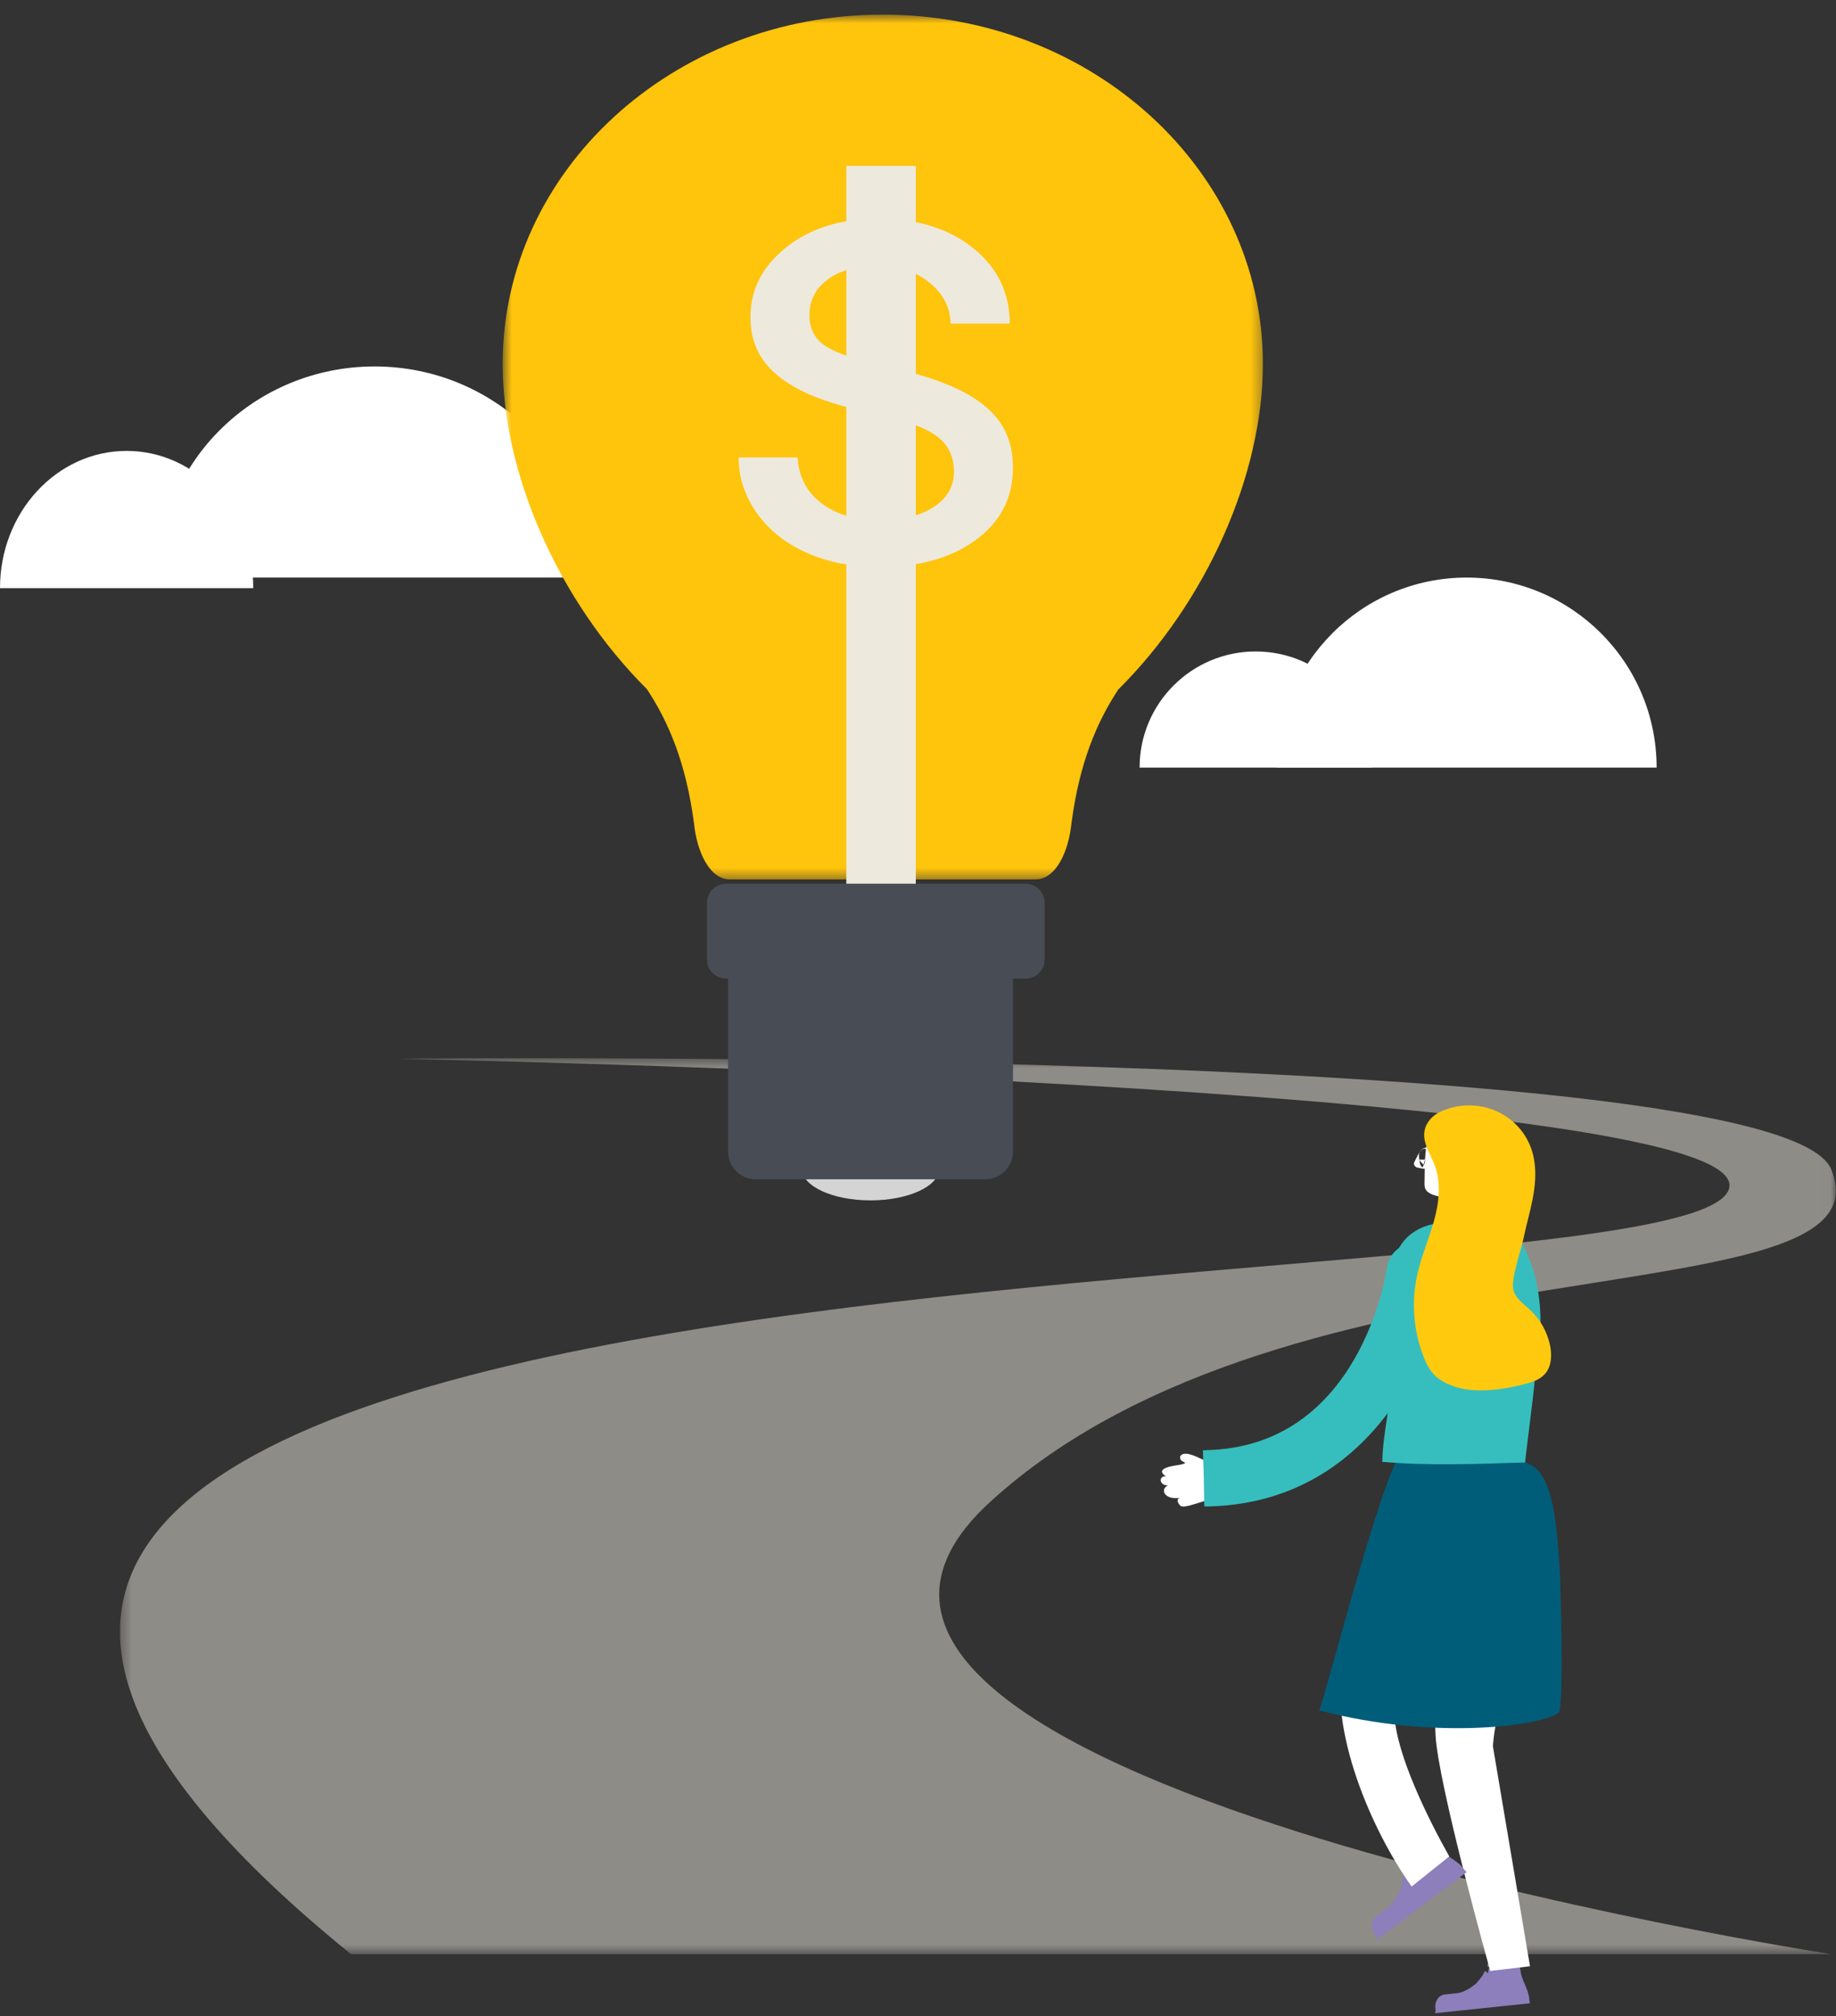 <?xml version="1.0" encoding="UTF-8"?>
<svg width="174px" height="191px" viewBox="0 0 174 191" version="1.1" xmlns="http://www.w3.org/2000/svg" xmlns:xlink="http://www.w3.org/1999/xlink">
    <rect x="0" y="0" width="174" height="191" fill="#333333" stroke="none"/>
    <title>F7A3CADE-353B-48A0-B727-6A6E0F1EBDDB</title>
    <defs>
        <polygon id="path-1" points="0.372 0.529 162.989 0.529 162.989 85.408 0.372 85.408"></polygon>
        <polygon id="path-3" points="0.638 0.669 72.687 0.669 72.687 82.595 0.638 82.595"></polygon>
    </defs>
    <g id="Desktop" stroke="none" stroke-width="1" fill="none" fill-rule="evenodd">
        <g id="07_Desktop_W_P&amp;S" transform="translate(-166, -243)">
            <g id="Subnav" transform="translate(0, 176)">
                <g id="CTA" transform="translate(165, 67)">
                    <g id="Group-57" transform="translate(1, 0)">
                        <path d="M24,55.716 C24,48.536 18.628,42.716 12.001,42.716 C5.373,42.716 0,48.536 0,55.716" id="Fill-1" fill="#FFFFFF"></path>
                        <path d="M56,54.716 C56,43.672 46.822,34.716 35.5,34.716 C24.178,34.716 15,43.672 15,54.716" id="Fill-3" fill="#FFFFFF"></path>
                        <path d="M130,72.716 C130,66.641 125.075,61.716 119,61.716 C112.925,61.716 108,66.641 108,72.716" id="Fill-5" fill="#FFFFFF"></path>
                        <path d="M157,72.716 C157,62.777 148.941,54.716 138.999,54.716 C129.057,54.716 121,62.777 121,72.716" id="Fill-7" fill="#FFFFFF"></path>
                        <g id="Group-11" transform="translate(11, 99.716)">
                            <mask id="mask-2" fill="white">
                                <use xlink:href="#path-1"></use>
                            </mask>
                            <g id="Clip-10"></g>
                            <path d="M22.262,85.408 L162.554,85.408 C162.554,85.408 54.172,68.738 82.836,42.564 C111.501,16.392 168.623,25.749 162.539,11.043 C157.616,-0.856 26.624,0.584 26.624,0.584 C26.624,0.584 154.851,3.055 152.885,12.799 C150.23,25.957 -68.077,12.165 22.262,85.408" id="Fill-9" fill="#8E8C87" mask="url(#mask-2)"></path>
                        </g>
                        <path d="M136.063,190.465 L136.026,190.271 L136.025,190.247 C135.962,189.584 136.349,189.005 136.9,188.948 L138.107,188.821 C138.269,188.804 138.557,188.73 138.893,188.569 C139.024,188.506 139.165,188.429 139.308,188.338 C139.424,188.262 139.542,188.177 139.66,188.081 L139.662,188.084 L139.662,188.082 C139.781,188.017 139.909,187.896 140.028,187.762 L140.019,187.75 C140.095,187.669 140.17,187.584 140.244,187.493 L140.248,187.496 C140.415,187.275 140.535,187.08 140.536,187.079 L140.532,187.076 C140.604,186.962 140.67,186.839 140.733,186.708 L140.989,186.913 L141.022,186.901 C141.031,186.713 141.072,186.54 141.147,186.387 L140.936,186.219 C141.523,184.741 142.174,184.786 142.586,184.743 C143.012,184.699 143.329,184.698 143.473,184.833 C143.39,185.09 143.988,185.707 144.095,186.661 C144.139,187.058 144.264,187.402 144.406,187.739 C144.614,188.236 144.857,188.715 144.925,189.317 L144.95,189.546 C144.963,189.625 144.979,189.701 145,189.776 L143.405,189.943 L143.404,189.943 L143.042,189.981 L142.649,190.022 L137.496,190.561 L136,190.716 L136.059,190.468 C136.073,190.465 136.063,190.465 136.063,190.465" id="Fill-12" fill="#8C7FBC"></path>
                        <path d="M144.575,154.479 C141.72,160.755 141.484,165.428 141.484,165.428 L145,186.269 L141.23,186.716 C141.23,186.716 136.241,168.869 136.046,164.316 C136.046,164.316 135.609,157.088 137.423,149.716 C140.051,150.86 142.257,152.8 144.575,154.479" id="Fill-14" fill="#FFFFFF"></path>
                        <path d="M130.46,183.445 L130.314,183.289 L130.299,183.267 C129.856,182.694 129.911,181.923 130.429,181.534 L131.563,180.68 C131.716,180.565 131.96,180.321 132.203,179.967 C132.299,179.827 132.396,179.671 132.486,179.5 C132.559,179.36 132.628,179.208 132.691,179.049 L132.695,179.05 L132.693,179.048 C132.775,178.914 132.832,178.725 132.875,178.529 L132.859,178.523 C132.889,178.402 132.915,178.276 132.937,178.148 L132.943,178.149 C132.984,177.842 132.992,177.589 132.992,177.588 L132.987,177.587 C132.992,177.437 132.988,177.283 132.975,177.125 L133.35,177.157 L133.376,177.127 C133.277,176.947 133.218,176.762 133.206,176.576 L132.898,176.549 C132.639,174.827 133.314,174.471 133.702,174.179 C134.102,173.878 134.419,173.685 134.641,173.721 C134.705,174.008 135.657,174.213 136.31,175.028 C136.582,175.367 136.904,175.609 137.238,175.834 C137.73,176.165 138.249,176.459 138.661,176.973 L138.662,176.974 L138.817,177.168 C138.876,177.234 138.936,177.294 139,177.351 L137.502,178.479 L137.5,178.48 L137.159,178.737 L136.79,179.014 L131.949,182.658 L130.542,183.716 L130.459,183.451 C130.471,183.439 130.46,183.445 130.46,183.445" id="Fill-16" fill="#8C7FBC"></path>
                        <path d="M134.891,142.421 C137.632,144.474 140.429,145.68 143,146.088 C139.632,148.867 131.949,155.069 132.143,162.284 C132.247,166.177 135.533,172.646 137.349,175.863 L133.787,178.716 C130.102,173.594 125.741,163.788 127.34,156.941 C129.031,149.701 131.886,144.618 133.89,141.716 C134.224,141.941 134.558,142.172 134.891,142.421" id="Fill-18" fill="#FFFFFF"></path>
                        <path d="M138.532,138.223 C140.93,137.998 143.34,137.996 144.94,138.694 C147.443,139.788 147.535,145.66 147.782,148.006 C147.875,148.886 148.256,161.777 147.719,162.245 C146.405,163.388 136.282,164.99 125,162.024 C125.263,162.051 130.902,139.767 132.784,137.694 C132.953,137.506 134.53,136.766 134.785,136.732 C136.326,136.524 136.323,138.43 138.532,138.223" id="Fill-20" fill="#005D79"></path>
                        <path d="M141,116.242 C139.551,116.433 139.485,116.691 138.016,116.716 C137.779,116.72 137.323,116.629 137.162,116.487 C137.021,116.362 136.57,115.952 136.568,115.784 C136.557,114.425 136.698,113.819 136.079,112.559 C136.023,112.443 135.96,112.31 136.033,112.201 C136.106,112.096 136.274,112.066 136.42,112.05 C137.265,111.951 138.108,111.852 138.951,111.753 C139.23,111.721 139.518,111.689 139.785,111.756" id="Fill-22" fill="#FFFFFF"></path>
                        <path d="M136,116.216 C136,117.598 137.119,118.716 138.5,118.716 C139.88,118.716 141,117.598 141,116.216 C141,114.836 139.88,113.716 138.5,113.716 C137.119,113.716 136,114.836 136,116.216" id="Fill-24" fill="#FFFFFF"></path>
                        <polygon id="Fill-26" fill="#FFFFFF" points="139.667 116.422 140 115.61 139.681 112.431 138.338 111.716 138 111.865 138.076 114.63 138.431 116.716"></polygon>
                        <path d="M139.512,112.203 L139.512,112.23 C139.512,112.245 139.488,112.245 139.488,112.23 L139.488,112.203 C139.488,112.187 139.512,112.187 139.512,112.203" id="Fill-28" fill="#E8E08A"></path>
                        <path d="M139.5,112.229 C139.484,112.229 139.484,112.204 139.5,112.204 C139.516,112.204 139.516,112.229 139.5,112.229" id="Fill-30" fill="#E8E08A"></path>
                        <path d="M136.514,105.716 C135.184,107.129 135.058,108.972 135.021,110.704 C135.011,111.147 135.005,111.591 135.001,112.035 C134.997,112.265 134.998,112.506 135.131,112.714 C135.361,113.078 135.918,113.247 136.434,113.359 C137.26,113.538 138.109,113.656 138.965,113.712 C139.103,113.72 139.257,113.724 139.363,113.657 C139.439,113.609 139.474,113.534 139.504,113.464 C140.464,111.191 140.013,108.604 138.306,106.594 C137.917,106.135 137.273,105.653 136.579,105.808" id="Fill-32" fill="#FFFFFF"></path>
                        <path d="M135.233,108.976 C135.312,109.19 135.195,109.415 135.127,109.624 C135.049,109.862 134.966,110.097 134.897,110.339 C134.752,110.173 134.605,110.007 134.46,109.842 C134.699,109.863 134.934,109.869 135.173,109.852 C135.053,110.101 134.934,110.35 134.814,110.599 C134.532,110.395 134.545,110.041 134.501,109.748 C134.441,109.356 134.471,109.027 134.899,108.796 C135.175,108.647 135.493,108.724 135.725,108.888 C136.208,109.232 135.947,109.899 135.755,110.329 C135.516,110.867 134.853,110.722 134.339,110.613 C134.121,110.566 133.932,110.323 134.023,110.13 C134.136,109.887 134.248,109.64 134.385,109.407 C134.502,109.209 134.63,108.943 134.874,108.85 C135.022,108.794 135.181,108.835 135.233,108.976" id="Fill-34" fill="#FFFFFF"></path>
                        <path d="M131.908,130.5 C131.772,133.164 131.054,135.818 131,138.485 C135.456,138.876 140.053,138.684 144.543,138.543 C144.524,138.339 145.312,132.361 145.452,130.734 C146.197,126.667 146.4,122.399 144.645,118.596 C144.23,117.695 143.693,116.788 142.838,116.312 C142.204,115.958 141.462,115.88 140.742,115.824 C135.541,115.422 132.123,115.879 131.542,121.974 C131.256,124.966 132.057,127.55 131.908,130.5" id="Fill-36" fill="#36BEBE"></path>
                        <path d="M110.31,141.287 C110.272,141.042 110.474,140.771 110.735,140.721 C110.561,140.724 110.387,140.695 110.246,140.611 C110.069,140.505 109.958,140.304 110.015,140.117 C110.074,139.922 110.307,139.814 110.514,139.872 C109.55,139.248 110.604,138.959 111.318,138.843 C111.67,138.785 112.013,138.746 112.327,138.619 C112.238,138.486 112.124,138.492 111.999,138.391 C111.841,138.264 111.774,138.017 111.916,137.873 C112.37,137.412 113.58,138.1 114.016,138.284 C114.875,138.648 115.423,138.784 116.383,138.834 C117.187,138.875 116.99,141.143 116.949,141.64 C115.719,141.486 114.636,142.09 113.498,142.398 C113.185,142.483 112.197,142.858 111.895,142.659 C111.693,142.526 111.356,141.942 111.897,141.904 C111.579,141.927 111.248,141.948 110.942,141.865 C110.635,141.783 110.354,141.571 110.31,141.287" id="Fill-38" fill="#FFFFFF"></path>
                        <path d="M134.596,117.74 C133.076,117.547 131.677,118.563 131.466,120.021 C131.365,120.72 128.828,137.13 114.241,137.378 C114.158,137.379 114.08,137.398 114,137.405 C114.073,139.167 114.113,140.932 114.129,142.7 C114.199,142.704 114.267,142.718 114.339,142.716 C129.844,142.454 135.925,128.226 136.975,120.739 C137.178,119.28 136.115,117.94 134.596,117.74" id="Fill-40" fill="#36BEBE"></path>
                        <path d="M136.532,105.304 C135.768,105.649 135.129,106.337 134.998,107.162 C134.818,108.292 135.569,109.331 135.971,110.401 C136.599,112.074 136.377,113.945 135.899,115.665 C135.419,117.385 134.692,119.034 134.31,120.778 C133.754,123.305 133.95,125.991 134.866,128.412 C135.127,129.101 135.455,129.784 135.983,130.3 C136.448,130.755 137.044,131.055 137.654,131.287 C139.731,132.073 142.531,131.643 144.62,131.088 C145.275,130.913 145.95,130.676 146.403,130.174 C147.03,129.48 147.091,128.436 146.913,127.519 C146.658,126.209 145.975,124.986 144.995,124.079 C144.368,123.5 143.576,122.969 143.409,122.132 C143.203,121.095 144.154,118.427 144.381,117.332 C144.889,114.886 145.803,112.487 145.4,109.936 C144.746,105.802 140.348,103.582 136.532,105.304" id="Fill-42" fill="#FFCA0E"></path>
                        <g id="Group-46" transform="translate(47, 0.716)">
                            <mask id="mask-4" fill="white">
                                <use xlink:href="#path-3"></use>
                            </mask>
                            <g id="Clip-45"></g>
                            <path d="M72.687,33.757 C72.687,15.483 56.559,0.668 36.662,0.668 C16.767,0.668 0.638,15.483 0.638,33.757 C0.638,44.275 5.982,56.277 14.311,64.571 C16.36,67.676 18.022,71.55 18.778,77.332 C19.046,79.954 20.241,82.595 22.176,82.595 L51.138,82.595 C53.072,82.595 54.267,79.954 54.536,77.332 C55.287,71.574 56.939,67.707 58.977,64.608 C67.328,56.313 72.687,44.291 72.687,33.757" id="Fill-44" fill="#FFC40C" mask="url(#mask-4)"></path>
                        </g>
                        <line x1="83.5" y1="85.716" x2="83.5" y2="15.716" id="Stroke-47" stroke="#EEE9DD" stroke-width="6.585"></line>
                        <path d="M90.408,44.687 C90.408,43.216 89.837,42.075 88.699,41.261 C87.559,40.448 85.574,39.746 82.743,39.158 C79.911,38.569 77.664,37.864 76.001,37.04 C74.339,36.216 73.109,35.237 72.313,34.098 C71.516,32.963 71.119,31.609 71.119,30.04 C71.119,27.434 72.253,25.227 74.52,23.422 C76.787,21.619 79.684,20.716 83.212,20.716 C86.919,20.716 89.927,21.649 92.237,23.51 C94.544,25.374 95.698,27.757 95.698,30.657 L90.074,30.657 C90.074,29.169 89.425,27.884 88.124,26.805 C86.825,25.728 85.186,25.188 83.212,25.188 C81.175,25.188 79.584,25.619 78.435,26.481 C77.287,27.345 76.712,28.472 76.712,29.863 C76.712,31.178 77.244,32.168 78.315,32.834 C79.382,33.501 81.311,34.139 84.104,34.746 C86.895,35.354 89.157,36.08 90.891,36.922 C92.624,37.766 93.909,38.781 94.745,39.966 C95.581,41.154 96,42.599 96,44.304 C96,47.148 94.831,49.428 92.493,51.142 C90.154,52.859 87.122,53.716 83.393,53.716 C80.772,53.716 78.454,53.266 76.44,52.363 C74.423,51.462 72.846,50.201 71.708,48.584 C70.569,46.966 70,45.216 70,43.333 L75.593,43.333 C75.694,45.157 76.444,46.604 77.845,47.672 C79.246,48.742 81.096,49.275 83.393,49.275 C85.51,49.275 87.206,48.86 88.488,48.025 C89.767,47.192 90.408,46.08 90.408,44.687" id="Fill-49" fill="#EEE9DD"></path>
                        <path d="M89,110.716 C89,112.374 86.089,113.716 82.5,113.716 C78.911,113.716 76,112.374 76,110.716 C76,109.059 78.911,107.716 82.5,107.716 C86.089,107.716 89,109.059 89,110.716" id="Fill-51" fill="#D4D4D4"></path>
                        <path d="M97.168,92.716 L68.832,92.716 C67.824,92.716 67,91.909 67,90.922 L67,85.511 C67,84.524 67.824,83.716 68.832,83.716 L97.168,83.716 C98.176,83.716 99,84.524 99,85.511 L99,90.922 C99,91.909 98.176,92.716 97.168,92.716" id="Fill-53" fill="#474C55"></path>
                        <path d="M93.405,111.716 L71.595,111.716 C70.168,111.716 69,110.541 69,109.104 L69,92.33 C69,90.893 70.168,89.716 71.595,89.716 L93.405,89.716 C94.832,89.716 96,90.893 96,92.33 L96,109.104 C96,110.541 94.832,111.716 93.405,111.716" id="Fill-55" fill="#474C55"></path>
                    </g>
                </g>
            </g>
        </g>
    </g>
</svg>